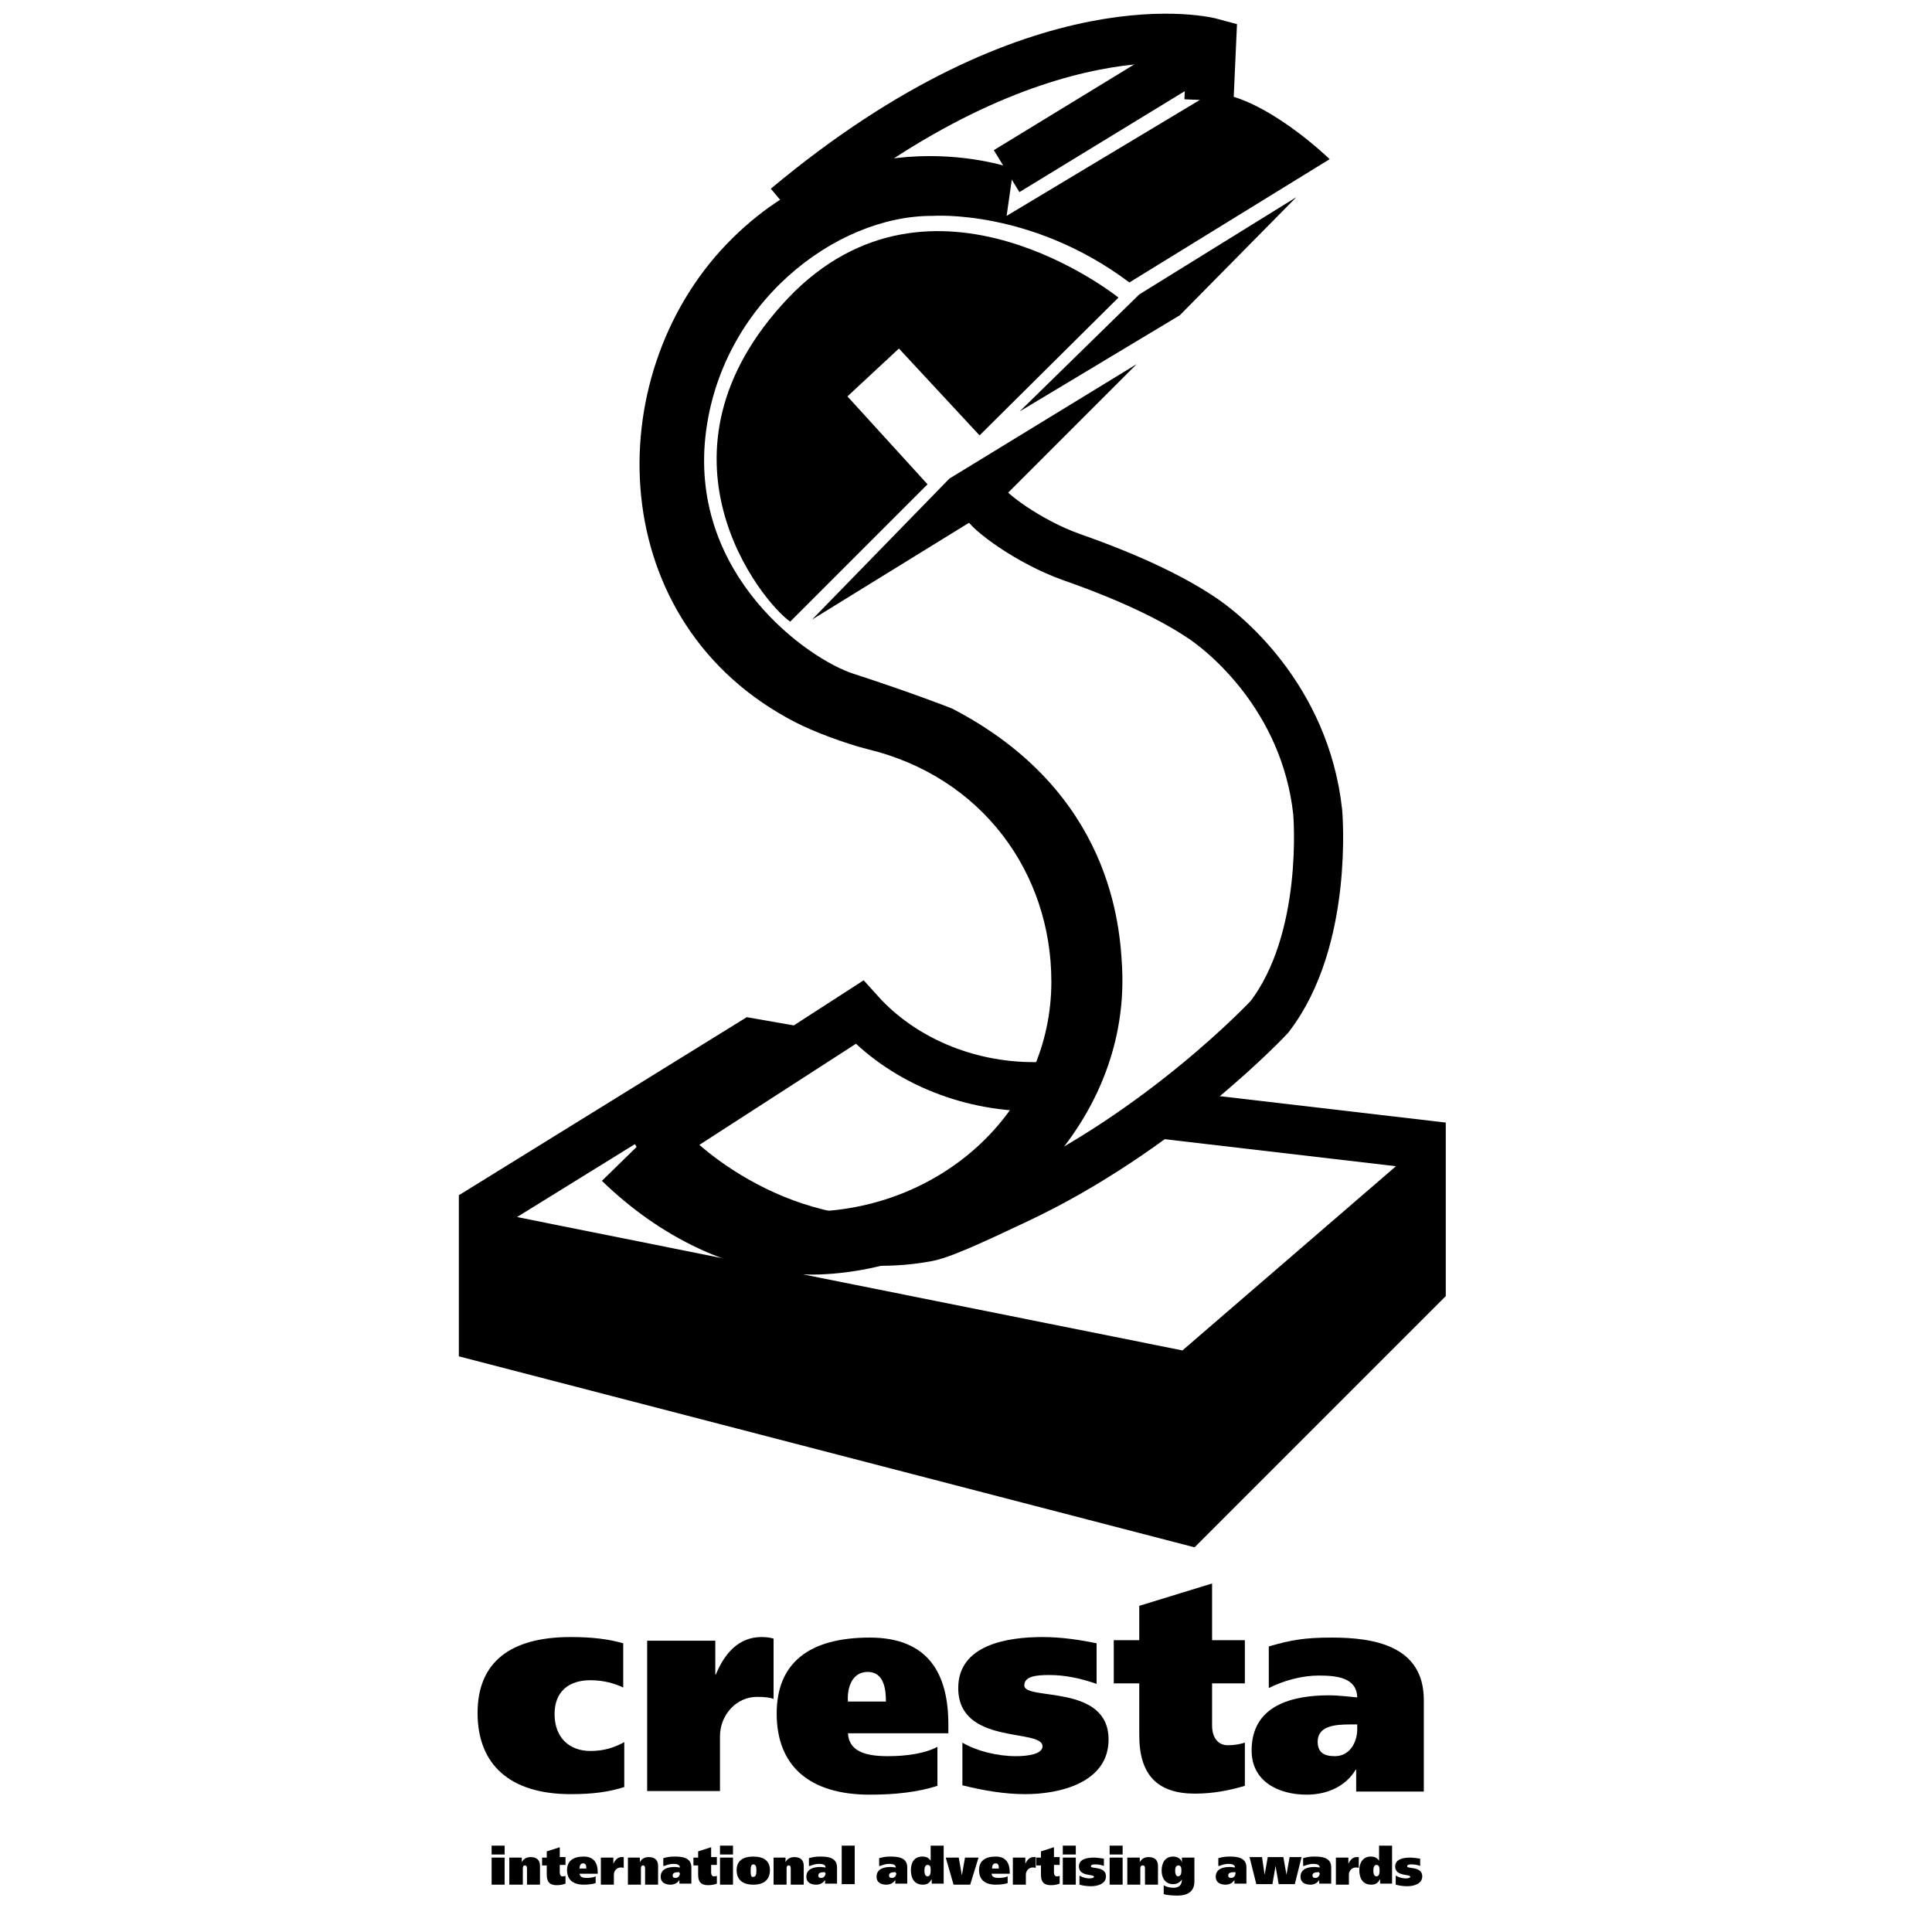 <svg width="160" height="160" viewBox="0 0 160 160" fill="none" xmlns="http://www.w3.org/2000/svg">
<g clip-path="url(#clip0_2981_3302)">
<path d="M86.422 89.995C86.164 89.995 85.905 89.995 85.604 89.995C80.003 89.995 74.661 87.711 71.172 83.834L54.758 94.432C55.792 96.112 65.098 104.599 76.772 102.445C78.28 102.186 82.545 100.075 83.967 99.429C96.288 93.7 105.119 84.222 105.119 84.222C110.073 77.803 109.126 67.248 109.126 67.248C108.092 57.771 101.371 52.299 99.217 50.964C97.106 49.585 93.789 47.905 88.749 46.139C85.216 44.89 81.77 42.305 81.554 41.615" stroke="black" stroke-width="4.069" stroke-linecap="round"/>
<path d="M53.552 94.173L49.847 97.792C54.457 102.272 60.833 105.762 67.812 105.547C80.822 105.116 93.617 94.001 92.927 80.129C92.755 76.898 92.152 65.568 78.84 58.675C78.84 58.675 75.695 57.426 70.655 55.789C66.95 54.583 57.171 47.733 58.42 36.144C59.626 25.202 69.147 17.835 77.246 17.878C77.246 17.878 85.388 17.275 93.531 23.392L110.116 13.182C110.116 13.182 104.731 7.927 100.38 7.668L83.364 17.878L83.924 13.958C83.924 13.958 70.827 9.176 60.186 20.205C49.546 31.276 50.02 51.696 65.916 59.838C67.424 60.614 69.966 61.562 71.818 62.035C81.339 64.319 87.069 72.289 87.069 81.292C87.069 91.804 78.237 99.946 67.553 100.334C62.297 100.506 58.98 98.051 54.457 93.699" fill="black"/>
<path d="M65.442 51.481L76.815 40.108L70.181 32.827L74.446 28.864L81.123 36.058L92.626 24.642C92.626 24.642 77.16 12.235 65.27 24.685C53.078 37.566 63.116 49.887 65.442 51.481Z" fill="black"/>
<path d="M67.251 51.309L82.2 42.09L94.133 30.156L78.625 39.634L67.251 51.309Z" fill="black"/>
<path d="M84.44 34.076L97.709 26.107L107.359 16.327L94.349 24.383L84.44 34.076Z" fill="black"/>
<path d="M100.122 8.314L100.337 3.533C100.337 3.533 86.121 -0.345 65.141 17.189" stroke="black" stroke-width="4.069"/>
<path d="M83.363 14.173L100.509 3.705" stroke="black" stroke-width="4.069"/>
<path d="M95.943 92.235L117.698 94.777V106.494L98.312 125.881L39.895 110.716V100.205L62.254 86.376L66.433 87.108" stroke="black" stroke-width="4.069"/>
<path d="M97.925 125.493V111.836L98.14 125.881L39.895 110.716V100.205L97.925 111.836L117.698 94.777V106.408L98.14 125.881" fill="black"/>
<path d="M51.742 147.981C50.407 148.411 49.072 148.584 47.262 148.584C42.222 148.584 39.551 146.128 39.551 141.863C39.551 137.684 42.222 135.573 47.262 135.573C49.072 135.573 50.407 135.746 51.613 136.09V139.752C50.881 139.408 49.976 139.149 48.899 139.149C47.09 139.149 45.927 140.097 45.927 141.949C45.927 143.888 47.133 145.008 48.899 145.008C49.976 145.008 50.838 144.75 51.699 144.276V147.981H51.742Z" fill="black"/>
<path d="M59.239 135.875V138.675H59.282C60.014 136.909 61.177 135.573 63.073 135.573C63.417 135.573 63.805 135.617 64.064 135.703V140.7C63.762 140.571 63.245 140.528 62.685 140.528C61.005 140.528 59.626 141.992 59.626 143.802V148.325H53.595V135.875H59.239Z" fill="black"/>
<path d="M70.224 140.916C70.138 139.925 70.483 138.46 71.861 138.46C73.24 138.46 73.369 139.968 73.369 140.916H70.224ZM78.539 143.543V142.811C78.539 138.589 76.859 135.617 72.034 135.617C66.993 135.617 64.322 137.728 64.322 141.906C64.322 146.214 66.993 148.627 72.034 148.627C74.145 148.627 76.04 148.412 77.634 147.895V144.664C76.686 145.181 75.178 145.439 73.541 145.439C71.775 145.439 70.31 145.094 70.224 143.543H78.539Z" fill="black"/>
<path d="M79.702 144.319C80.865 145.008 82.588 145.439 84.139 145.439C85.13 145.439 86.336 145.267 86.336 144.62C86.336 143.113 79.357 144.577 79.357 139.795C79.357 136.22 83.406 135.573 86.336 135.573C87.844 135.573 89.352 135.789 90.816 136.09V139.451C89.567 139.02 88.275 138.718 86.896 138.718C85.862 138.718 84.828 138.804 84.828 139.58C84.828 140.872 91.807 139.408 91.807 144.06C91.807 147.636 87.758 148.584 84.914 148.584C83.191 148.584 81.425 148.282 79.702 147.851V144.319Z" fill="black"/>
<path d="M94.349 135.875V132.989L100.38 131.136V135.832H103.094V139.408H100.38V142.897C100.38 143.931 100.897 144.534 101.672 144.534C102.232 144.534 102.663 144.448 103.094 144.319V147.894C101.802 148.282 100.423 148.541 98.958 148.541C95.856 148.541 94.349 146.99 94.349 143.716V139.408H92.238V135.832H94.349V135.875Z" fill="black"/>
<path d="M112.4 143.199C112.4 144.276 111.796 145.439 110.547 145.439C109.599 145.439 109.125 145.094 109.125 144.233C109.125 142.94 110.547 142.811 111.796 142.811H112.4V143.199ZM105.076 139.795C106.282 139.192 107.79 138.762 109.212 138.762C110.719 138.762 112.357 138.934 112.4 140.571C111.84 140.528 110.892 140.399 110.073 140.399C107.101 140.399 103.654 141.174 103.654 144.965C103.654 147.55 105.894 148.627 108.221 148.627C109.901 148.627 111.452 147.938 112.27 146.559H112.313V148.368H117.914V140.786C117.914 136.263 113.735 135.617 110.289 135.617C107.962 135.617 106.885 135.832 105.076 136.349V139.795Z" fill="black"/>
<path d="M40.714 153.839H41.791V156.08H40.714V153.839ZM41.791 153.581H40.714V152.849H41.791V153.581Z" fill="black"/>
<path d="M42.179 153.839H43.213V154.227C43.342 153.926 43.643 153.796 43.945 153.796C44.505 153.796 44.72 154.098 44.72 154.529V156.08H43.643V154.787C43.643 154.658 43.643 154.486 43.471 154.486C43.299 154.486 43.299 154.658 43.299 154.787V156.08H42.179V153.839Z" fill="black"/>
<path d="M45.281 153.84V153.323L46.358 152.978V153.797H46.832V154.443H46.358V155.089C46.358 155.261 46.444 155.391 46.573 155.391C46.659 155.391 46.745 155.391 46.832 155.347V155.994C46.616 156.08 46.358 156.123 46.099 156.123C45.539 156.123 45.281 155.864 45.281 155.261V154.486H44.893V153.84H45.281Z" fill="black"/>
<path d="M47.994 154.744C47.994 154.572 48.038 154.313 48.296 154.313C48.554 154.313 48.554 154.572 48.554 154.744H47.994ZM49.502 155.175V155.046C49.502 154.313 49.201 153.753 48.339 153.753C47.434 153.753 46.96 154.141 46.96 154.874C46.96 155.649 47.434 156.08 48.339 156.08C48.727 156.08 49.071 156.037 49.33 155.951V155.39C49.157 155.477 48.899 155.52 48.597 155.52C48.296 155.52 48.038 155.477 47.994 155.175H49.502Z" fill="black"/>
<path d="M50.795 153.839V154.356C50.924 154.055 51.139 153.796 51.484 153.796C51.527 153.796 51.613 153.796 51.656 153.796V154.701C51.613 154.658 51.527 154.658 51.398 154.658C51.096 154.658 50.838 154.916 50.838 155.261V156.08H49.761V153.839H50.795Z" fill="black"/>
<path d="M51.958 153.839H52.992V154.227C53.121 153.926 53.423 153.796 53.724 153.796C54.284 153.796 54.5 154.098 54.5 154.529V156.08H53.423V154.787C53.423 154.658 53.423 154.486 53.25 154.486C53.078 154.486 53.078 154.658 53.078 154.787V156.08H52.001V153.839H51.958Z" fill="black"/>
<path d="M56.309 155.132C56.309 155.304 56.18 155.52 55.965 155.52C55.792 155.52 55.706 155.477 55.706 155.304C55.706 155.089 55.965 155.046 56.18 155.046H56.266V155.132H56.309ZM55.017 154.529C55.232 154.443 55.491 154.357 55.749 154.357C56.008 154.357 56.309 154.4 56.309 154.658C56.223 154.658 56.051 154.615 55.879 154.615C55.361 154.615 54.715 154.744 54.715 155.434C54.715 155.907 55.103 156.08 55.534 156.08C55.835 156.08 56.094 155.951 56.266 155.692V155.994H57.257V154.658C57.257 153.84 56.525 153.753 55.879 153.753C55.448 153.753 55.275 153.797 54.931 153.883V154.529H55.017Z" fill="black"/>
<path d="M57.817 153.84V153.323L58.894 152.978V153.797H59.368V154.443H58.894V155.089C58.894 155.261 58.98 155.391 59.109 155.391C59.196 155.391 59.282 155.391 59.368 155.347V155.994C59.152 156.08 58.894 156.123 58.635 156.123C58.075 156.123 57.817 155.864 57.817 155.261V154.486H57.429V153.84H57.817Z" fill="black"/>
<path d="M59.627 153.839H60.703V156.08H59.627V153.839ZM60.703 153.581H59.627V152.849H60.703V153.581Z" fill="black"/>
<path d="M62.168 154.874C62.168 154.615 62.211 154.4 62.383 154.4C62.599 154.4 62.642 154.615 62.642 154.874C62.642 155.218 62.599 155.434 62.383 155.434C62.168 155.477 62.168 155.218 62.168 154.874ZM61.005 154.874C61.005 155.649 61.479 156.08 62.383 156.08C63.288 156.08 63.762 155.649 63.762 154.874C63.762 154.141 63.288 153.753 62.383 153.753C61.479 153.753 61.005 154.141 61.005 154.874Z" fill="black"/>
<path d="M64.02 153.839H65.054V154.227C65.184 153.926 65.485 153.796 65.787 153.796C66.347 153.796 66.562 154.098 66.562 154.529V156.08H65.485V154.787C65.485 154.658 65.485 154.486 65.313 154.486C65.141 154.486 65.141 154.658 65.141 154.787V156.08H64.064V153.839H64.02Z" fill="black"/>
<path d="M68.372 155.132C68.372 155.304 68.243 155.52 68.027 155.52C67.855 155.52 67.769 155.477 67.769 155.304C67.769 155.089 68.027 155.046 68.243 155.046H68.329V155.132H68.372ZM67.079 154.529C67.295 154.443 67.553 154.357 67.812 154.357C68.07 154.357 68.372 154.4 68.372 154.658C68.286 154.658 68.113 154.615 67.941 154.615C67.424 154.615 66.778 154.744 66.778 155.434C66.778 155.907 67.166 156.08 67.596 156.08C67.898 156.08 68.156 155.951 68.329 155.692V155.994H69.32V154.658C69.32 153.84 68.587 153.753 67.941 153.753C67.51 153.753 67.338 153.797 66.993 153.883V154.529H67.079Z" fill="black"/>
<path d="M70.784 152.849V156.037H69.707V152.849H70.784Z" fill="black"/>
<path d="M74.23 155.132C74.23 155.304 74.101 155.52 73.886 155.52C73.713 155.52 73.627 155.477 73.627 155.304C73.627 155.089 73.886 155.046 74.101 155.046H74.187V155.132H74.23ZM72.895 154.529C73.11 154.443 73.369 154.357 73.627 154.357C73.886 154.357 74.187 154.4 74.187 154.658C74.101 154.658 73.929 154.615 73.756 154.615C73.24 154.615 72.593 154.744 72.593 155.434C72.593 155.907 72.981 156.08 73.412 156.08C73.713 156.08 73.972 155.951 74.144 155.692V155.994H75.135V154.658C75.135 153.84 74.403 153.753 73.756 153.753C73.326 153.753 73.153 153.797 72.809 153.883V154.529H72.895Z" fill="black"/>
<path d="M77.074 154.916C77.074 155.132 77.031 155.39 76.815 155.39C76.6 155.39 76.557 155.132 76.557 154.916C76.557 154.701 76.6 154.443 76.815 154.443C77.074 154.443 77.074 154.658 77.074 154.916ZM78.151 156.037V152.849H77.074V154.098C76.901 153.839 76.686 153.753 76.384 153.753C75.695 153.753 75.436 154.27 75.436 154.873C75.436 155.52 75.695 156.08 76.427 156.08C76.772 156.08 76.987 155.95 77.16 155.606V155.993H78.151V156.037Z" fill="black"/>
<path d="M81.037 153.84L80.348 156.08H78.969L78.323 153.84H79.4L79.659 155.304L79.917 153.84H81.037Z" fill="black"/>
<path d="M82.157 154.744C82.157 154.572 82.2 154.313 82.459 154.313C82.717 154.313 82.717 154.572 82.717 154.744H82.157ZM83.622 155.175V155.046C83.622 154.313 83.32 153.753 82.459 153.753C81.554 153.753 81.08 154.141 81.08 154.874C81.08 155.649 81.554 156.08 82.459 156.08C82.846 156.08 83.191 156.037 83.45 155.951V155.39C83.277 155.477 83.019 155.52 82.717 155.52C82.416 155.52 82.157 155.477 82.114 155.175H83.622Z" fill="black"/>
<path d="M84.914 153.839V154.356C85.043 154.055 85.259 153.796 85.604 153.796C85.647 153.796 85.733 153.796 85.776 153.796V154.701C85.733 154.658 85.647 154.658 85.517 154.658C85.216 154.658 84.957 154.916 84.957 155.261V156.08H83.88V153.839H84.914Z" fill="black"/>
<path d="M86.207 153.84V153.323L87.284 152.978V153.797H87.757V154.443H87.284V155.089C87.284 155.261 87.37 155.391 87.499 155.391C87.585 155.391 87.671 155.391 87.757 155.347V155.994C87.542 156.08 87.284 156.123 87.025 156.123C86.465 156.123 86.207 155.864 86.207 155.261V154.486H85.819V153.84H86.207Z" fill="black"/>
<path d="M88.016 153.839H89.093V156.08H88.016V153.839ZM89.093 153.581H88.016V152.849H89.093V153.581Z" fill="black"/>
<path d="M89.438 155.347C89.653 155.477 89.955 155.563 90.213 155.563C90.385 155.563 90.601 155.52 90.601 155.434C90.601 155.175 89.352 155.434 89.352 154.572C89.352 153.926 90.084 153.84 90.601 153.84C90.859 153.84 91.118 153.883 91.419 153.926V154.529C91.204 154.443 90.945 154.4 90.73 154.4C90.558 154.4 90.342 154.4 90.342 154.572C90.342 154.787 91.592 154.529 91.592 155.39C91.592 156.037 90.859 156.209 90.342 156.209C90.041 156.209 89.696 156.166 89.395 156.08V155.347H89.438Z" fill="black"/>
<path d="M91.894 153.839H92.971V156.08H91.894V153.839ZM92.971 153.581H91.894V152.849H92.971V153.581Z" fill="black"/>
<path d="M93.358 153.839H94.392V154.227C94.521 153.926 94.823 153.796 95.124 153.796C95.684 153.796 95.9 154.098 95.9 154.529V156.08H94.823V154.787C94.823 154.658 94.823 154.486 94.65 154.486C94.435 154.486 94.435 154.658 94.435 154.787V156.08H93.358V153.839Z" fill="black"/>
<path d="M97.321 154.917C97.321 154.744 97.364 154.486 97.58 154.486C97.838 154.486 97.838 154.744 97.838 154.96C97.838 155.132 97.795 155.39 97.537 155.39C97.364 155.347 97.321 155.132 97.321 154.917ZM96.33 156.855C96.632 156.941 97.02 156.984 97.494 156.984C98.614 156.984 98.915 156.424 98.915 155.821V153.84H97.881V154.27C97.838 153.926 97.494 153.753 97.149 153.753C96.46 153.753 96.201 154.313 96.201 154.917C96.201 155.52 96.503 156.037 97.149 156.037C97.451 156.037 97.709 155.907 97.881 155.649C97.881 156.123 97.623 156.338 97.192 156.338C96.891 156.338 96.546 156.252 96.374 156.123V156.855H96.33Z" fill="black"/>
<path d="M102.319 155.132C102.319 155.304 102.189 155.52 101.974 155.52C101.802 155.52 101.716 155.477 101.716 155.304C101.716 155.089 101.974 155.046 102.189 155.046H102.319V155.132ZM100.983 154.529C101.199 154.443 101.457 154.357 101.716 154.357C101.974 154.357 102.276 154.4 102.276 154.658C102.189 154.658 102.017 154.615 101.845 154.615C101.328 154.615 100.682 154.744 100.682 155.434C100.682 155.907 101.069 156.08 101.5 156.08C101.802 156.08 102.06 155.951 102.233 155.692V155.994H103.223V154.658C103.223 153.84 102.491 153.753 101.845 153.753C101.414 153.753 101.242 153.797 100.897 153.883V154.529H100.983Z" fill="black"/>
<path d="M104.731 155.261L104.99 153.796H106.282L106.541 155.261L106.799 153.796H107.79L107.23 156.037H105.894L105.636 154.529L105.377 156.037H104.042L103.482 153.796H104.516L104.731 155.261Z" fill="black"/>
<path d="M109.298 155.132C109.298 155.304 109.168 155.52 108.953 155.52C108.781 155.52 108.694 155.477 108.694 155.304C108.694 155.089 108.953 155.046 109.168 155.046H109.254V155.132H109.298ZM108.005 154.529C108.221 154.443 108.479 154.357 108.738 154.357C108.996 154.357 109.298 154.4 109.298 154.658C109.211 154.658 109.039 154.615 108.867 154.615C108.35 154.615 107.704 154.744 107.704 155.434C107.704 155.907 108.091 156.08 108.522 156.08C108.824 156.08 109.082 155.951 109.254 155.692V155.994H110.245V154.658C110.245 153.84 109.513 153.753 108.867 153.753C108.436 153.753 108.264 153.797 107.919 153.883V154.529H108.005Z" fill="black"/>
<path d="M111.667 153.839V154.356C111.796 154.055 112.012 153.796 112.357 153.796C112.443 153.796 112.486 153.796 112.529 153.796V154.701C112.486 154.658 112.4 154.658 112.27 154.658C111.969 154.658 111.71 154.916 111.71 155.261V156.08H110.633V153.839H111.667Z" fill="black"/>
<path d="M114.252 154.916C114.252 155.132 114.209 155.39 113.993 155.39C113.778 155.39 113.735 155.132 113.735 154.916C113.735 154.701 113.778 154.443 113.993 154.443C114.209 154.443 114.252 154.658 114.252 154.916ZM115.286 156.037V152.849H114.209V154.098C114.037 153.839 113.821 153.753 113.52 153.753C112.873 153.753 112.572 154.27 112.572 154.873C112.572 155.52 112.83 156.08 113.563 156.08C113.907 156.08 114.123 155.95 114.295 155.606V155.993H115.286V156.037Z" fill="black"/>
<path d="M115.631 155.347C115.846 155.477 116.148 155.563 116.406 155.563C116.578 155.563 116.794 155.52 116.794 155.434C116.794 155.175 115.544 155.434 115.544 154.572C115.544 153.926 116.277 153.84 116.794 153.84C117.052 153.84 117.311 153.883 117.612 153.926V154.529C117.397 154.443 117.138 154.4 116.923 154.4C116.751 154.4 116.535 154.4 116.535 154.572C116.535 154.787 117.785 154.529 117.785 155.39C117.785 156.037 117.052 156.209 116.535 156.209C116.234 156.209 115.889 156.166 115.588 156.08V155.347H115.631Z" fill="black"/>
</g>
<defs>
<clipPath id="clip0_2981_3302">
<rect width="83.317" height="160" fill="white" transform="translate(38)"/>
</clipPath>
</defs>
</svg>
